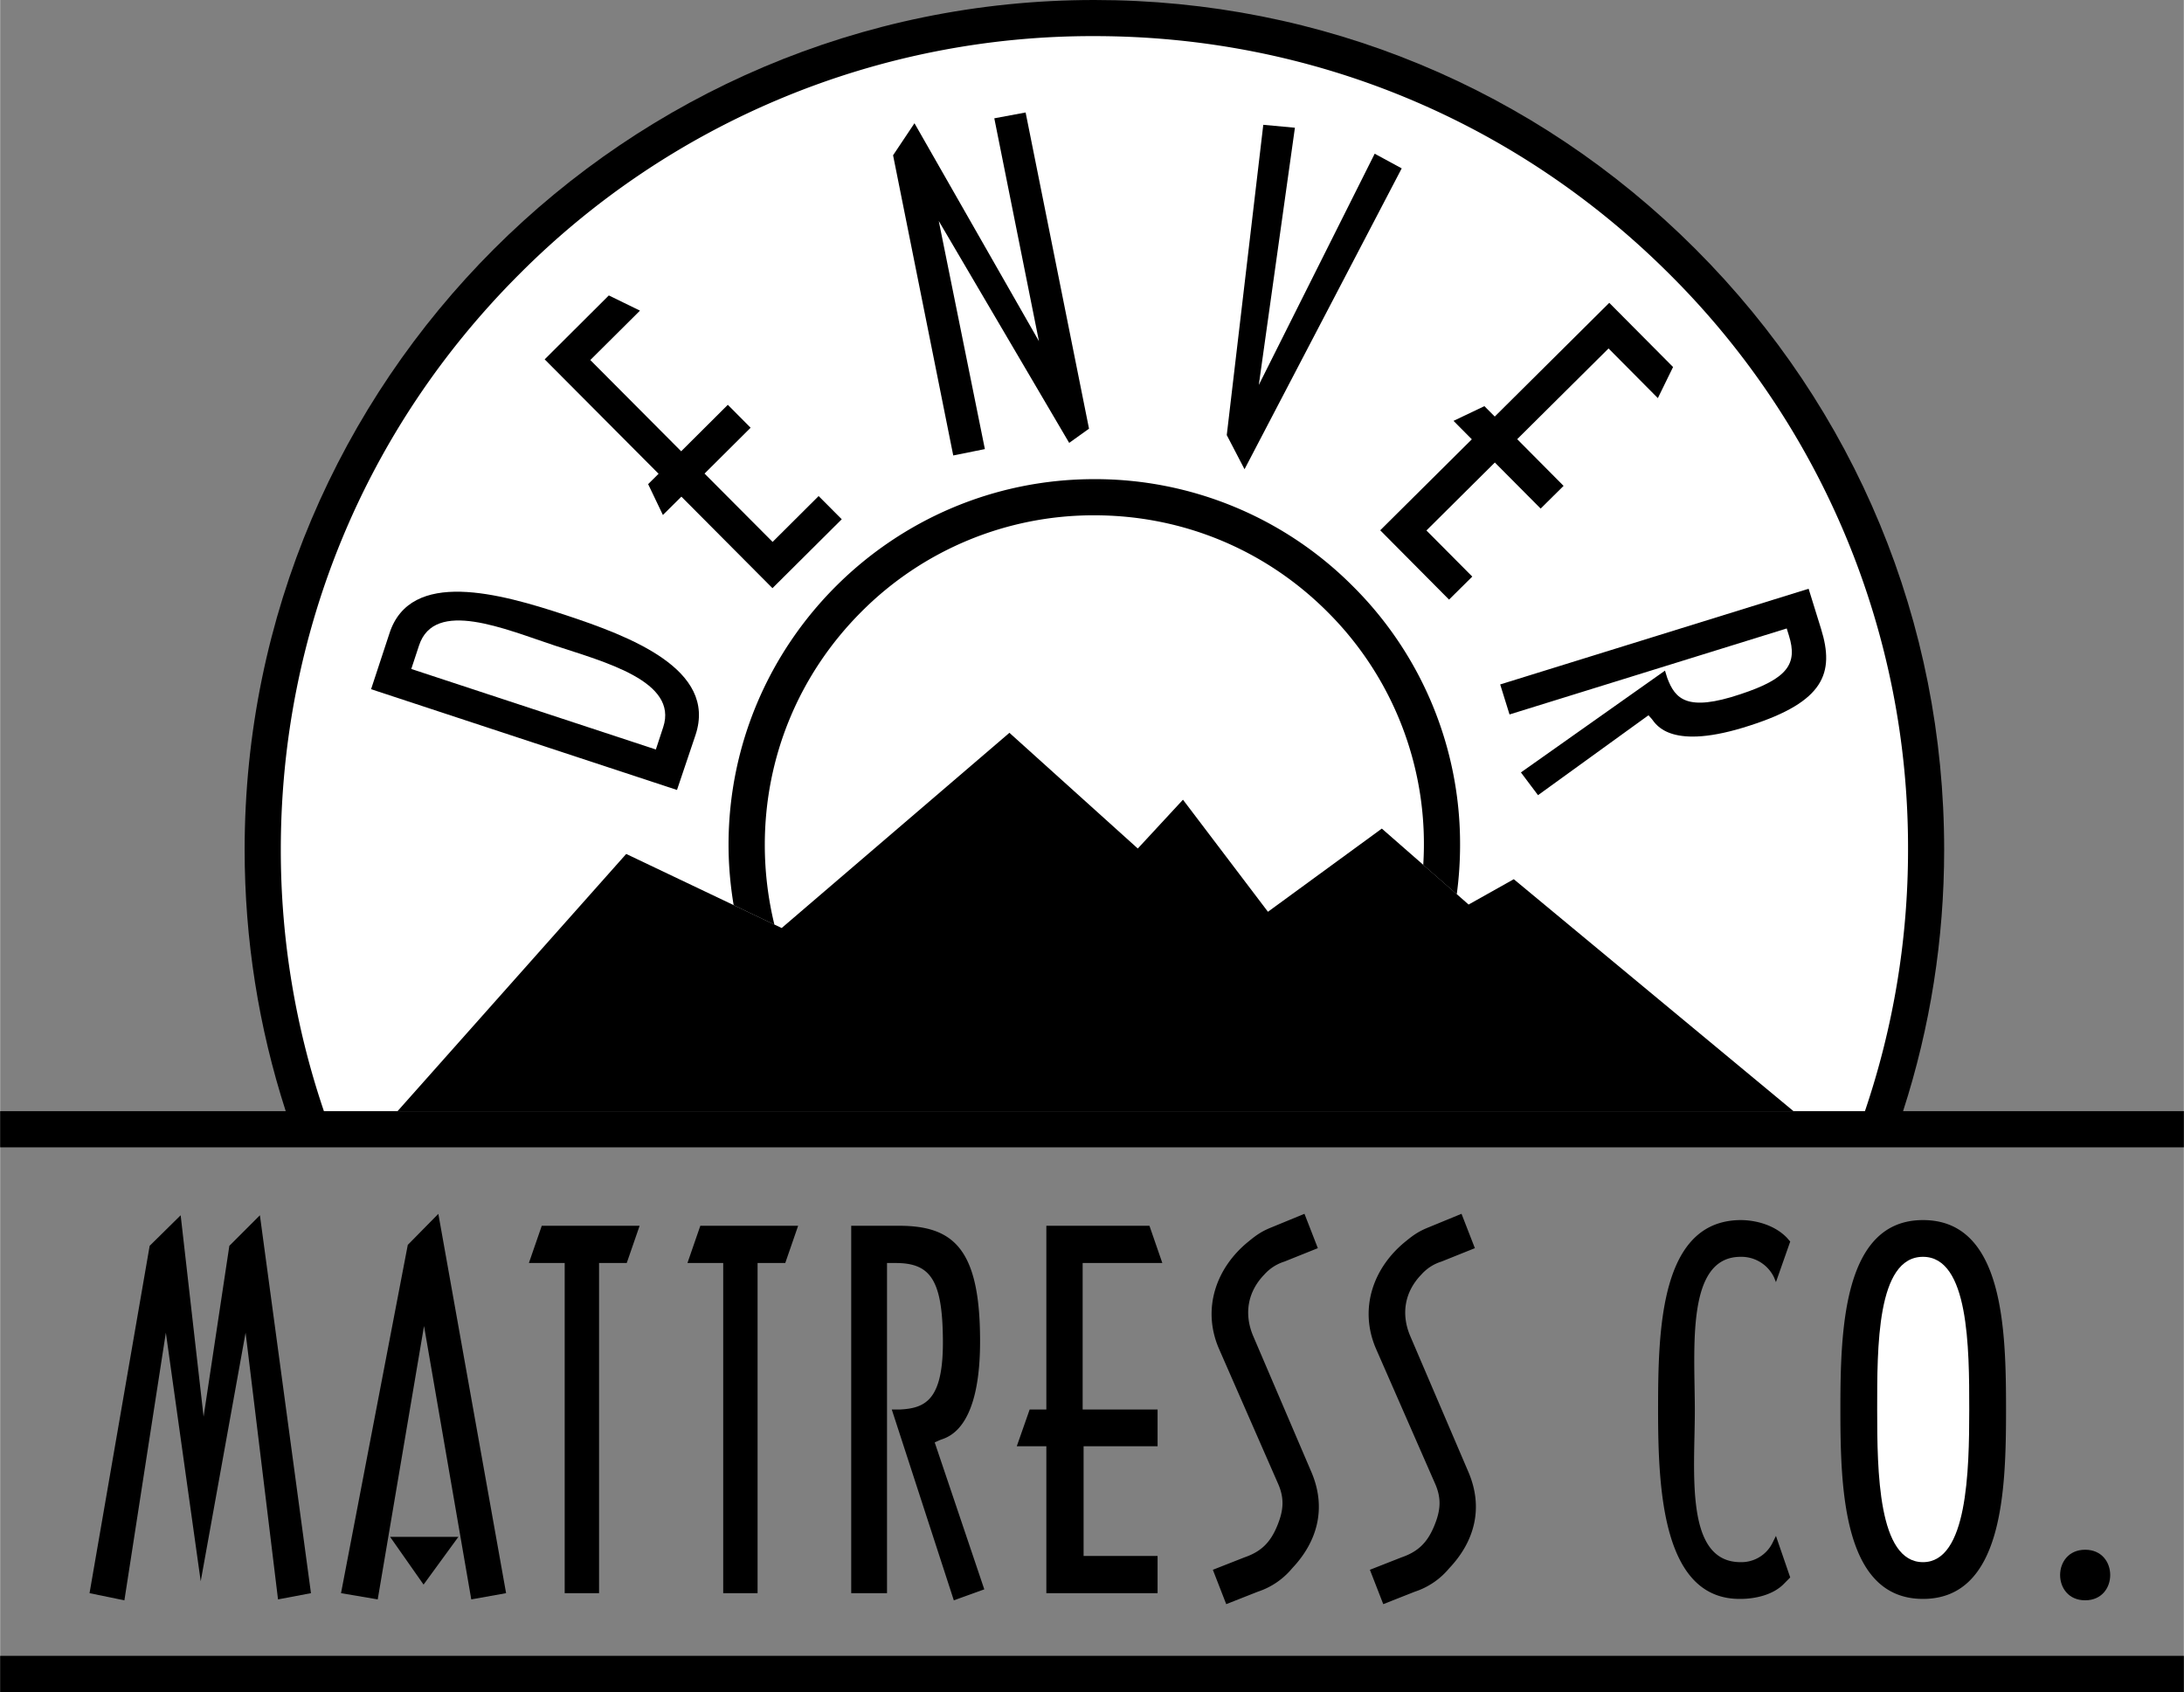 <svg xmlns="http://www.w3.org/2000/svg" width="2500" height="1937" viewBox="0 0 48.669 37.714"><rect x="0" y="0" width="48.669" height="37.714" fill="#808080" stroke="none"/><path d="M46.47 34.543c.744 0 .744 1.127 0 1.127-.745.001-.745-1.127 0-1.127zM42.411 24.768c.607-1.877.916-3.834.916-5.829 0-5.059-1.97-9.815-5.547-13.392S29.447 0 24.388 0C13.945 0 5.449 8.496 5.449 18.939c0 1.995.31 3.952.916 5.829H0v.806h48.669v-.806h-6.258z"/><path d="M39.97 24.768H7.216a18.096 18.096 0 0 1-.961-5.829c0-4.844 1.886-9.397 5.311-12.823A18.017 18.017 0 0 1 24.388.805c4.844 0 9.397 1.886 12.823 5.311a18.015 18.015 0 0 1 5.311 12.823c0 1.999-.326 3.957-.961 5.829H39.97z" fill="#fff"/><path d="M42.521 18.939c0-4.844-1.886-9.397-5.311-12.823A18.017 18.017 0 0 0 24.387.805a18.017 18.017 0 0 0-12.822 5.311 18.015 18.015 0 0 0-5.311 12.823c0 1.999.326 3.957.961 5.829h1.641l5.097-5.734 2.397 1.143a8.167 8.167 0 0 1-.114-1.345c0-4.494 3.657-8.151 8.151-8.151 2.178 0 4.225.848 5.765 2.388a8.098 8.098 0 0 1 2.388 5.764c0 .368-.025.738-.074 1.101l.262.229 1.008-.564 6.234 5.171h1.591c.634-1.874.96-3.832.96-5.831z" fill="none"/><path d="M29.583 13.638a7.297 7.297 0 0 0-5.195-2.152 7.295 7.295 0 0 0-5.194 2.152 7.298 7.298 0 0 0-2.151 5.194c0 .602.073 1.2.217 1.778l.159.076 5.076-4.351 2.861 2.579 1.007-1.088 1.894 2.498 2.538-1.854.925.809a7.308 7.308 0 0 0-2.137-5.641z" fill="none"/><path d="M0 36.908h48.669v.806H0zM17.042 18.832c0-1.962.765-3.807 2.151-5.194a7.296 7.296 0 0 1 5.194-2.152c1.963 0 3.808.764 5.195 2.152a7.298 7.298 0 0 1 2.135 5.641l.747.654c.049-.362.074-.732.074-1.101a8.098 8.098 0 0 0-2.388-5.764 8.099 8.099 0 0 0-5.765-2.388c-4.494 0-8.151 3.657-8.151 8.151 0 .452.04.901.114 1.345l.908.433a7.508 7.508 0 0 1-.214-1.777z"/><path d="M33.735 19.597l-1.007.565-.262-.23-.747-.654-.925-.809-2.538 1.854-1.894-2.498-1.007 1.088-2.861-2.579-5.076 4.351-.159-.076-.908-.433-2.398-1.142-5.097 5.734H39.97zM6.193 35.65l-.723-5.945-1 5.541-.777-5.541-.924 5.966-.777-.16 1.34-7.742.691-.681.511 4.489.574-3.808.681-.681 1.138 8.423zM10.5 35.65l-1.053-6.094-1.032 6.094-.818-.139 1.488-7.763.681-.692 1.51 8.455z"/><path d="M9.437 35.32l-.746-1.064h1.522zM13.965 28.152h-.617v7.359h-.766v-7.359h-.798l.287-.83h2.181zM17.498 28.152h-.617v7.359h-.766v-7.359h-.797l.287-.83h2.18zM21.255 35.671l-1.383-4.254h.191c.575-.032.979-.223.947-1.649-.021-1.276-.309-1.616-1.053-1.616h-.191v7.359h-.798v-8.189h1.063c1.181 0 1.786.479 1.808 2.446.032 2.106-.723 2.266-.894 2.33l-.116.053 1.105 3.275-.679.245zM24.126 28.152v3.265h1.67v.819h-1.649v2.446h1.649v.829h-2.479v-3.275h-.659l.287-.819h.372v-4.095h2.298l.287.83zM28.623 28.12a1 1 0 0 0-.446.287c-.372.383-.457.872-.255 1.361l1.297 3.031c.341.787.16 1.542-.425 2.159a1.672 1.672 0 0 1-.766.521l-.702.277-.298-.766.702-.276c.372-.127.574-.33.723-.681.149-.351.181-.627.021-.979l-1.309-2.989c-.383-.883-.074-1.808.671-2.403.181-.149.297-.224.51-.309l.724-.298.298.766-.745.299zM32.123 28.12a.989.989 0 0 0-.446.287c-.372.383-.457.872-.255 1.361l1.297 3.031c.341.787.16 1.542-.425 2.159a1.67 1.67 0 0 1-.767.521l-.701.277-.298-.766.702-.276c.372-.127.574-.33.723-.681.149-.351.181-.627.021-.979l-1.309-2.989c-.383-.883-.074-1.808.67-2.403.182-.149.298-.224.511-.309l.724-.298.298.766-.745.299zM39.759 35.299c-.255.266-.681.34-.968.34-1.733.021-1.84-2.414-1.84-4.201 0-1.797.042-4.232 1.84-4.243.309 0 .744.096 1.031.394l.074.085-.318.904-.043-.106a.806.806 0 0 0-.744-.458c-1.224 0-1.021 2.042-1.021 3.424 0 1.372-.233 3.382 1.021 3.382a.775.775 0 0 0 .713-.436l.074-.149.318.925-.137.139zM42.855 35.639c-1.776 0-1.841-2.436-1.841-4.222s.064-4.222 1.841-4.222c1.797 0 1.851 2.436 1.851 4.222s-.064 4.222-1.851 4.222z"/><path d="M42.855 28.014c-1.032 0-1.021 2.021-1.021 3.403 0 1.382.021 3.403 1.021 3.403.988 0 1.031-2.021 1.031-3.403.001-1.383-.01-3.403-1.031-3.403z" fill="#fff"/><path d="M15.5 16.377l-.415 1.231-6.818-2.246.409-1.243c.468-1.45 2.468-.89 3.915-.413 1.456.481 3.388 1.215 2.909 2.671z"/><path d="M9.336 14.387l-.173.524 5.451 1.795.164-.498c.336-1.021-1.294-1.449-2.412-1.817-1.11-.366-2.685-1.052-3.03-.004z" fill="#fff"/><path d="M13.153 8.025l2.025 2.034 1.04-1.036.508.511-1.027 1.022 1.517 1.523 1.026-1.022.515.517-1.544 1.536-2.03-2.04-.412.409-.329-.688.233-.231-2.539-2.55 1.43-1.425.694.339zM23.826 9.872l-2.907-4.947 1.028 5.085-.705.142-1.341-6.691.477-.714 2.774 4.858-.995-4.968.698-.13 1.413 7.048zM27.734 10.459l-.396-.761.814-6.916.705.065-.805 5.734 2.583-5.155.602.327zM35.847 7.767l-2.036 2.022 1.034 1.041-.511.506-1.021-1.027-1.525 1.515 1.022 1.028-.518.513-1.534-1.545L32.8 9.792l-.408-.411.688-.328.231.232 2.552-2.535 1.422 1.431-.339.693zM33.894 17.217l3.211-2.269.05.161c.176.474.442.763 1.63.365 1.065-.351 1.276-.681 1.083-1.305l-.05-.161-6.178 1.917-.208-.669 6.874-2.133.277.893c.308.991.063 1.625-1.583 2.155-1.759.575-2.09-.017-2.188-.144l-.075-.084-2.462 1.781-.381-.507z"/></svg>